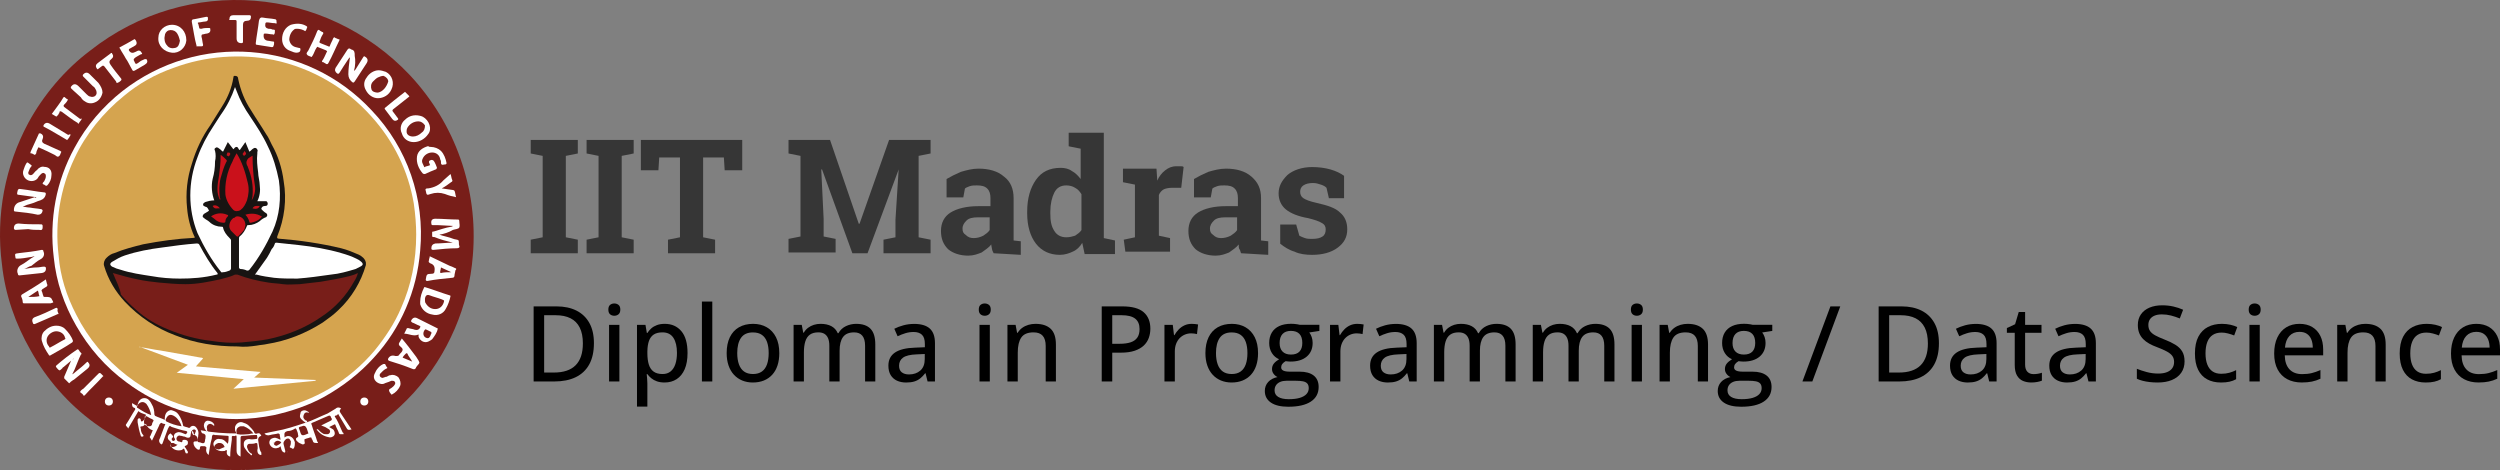 <?xml version="1.0" encoding="UTF-8"?>
<svg id="Logo" xmlns="http://www.w3.org/2000/svg" viewBox="0 0 313.213 58.904">
  <rect x="0" y="0" width="313.213" height="58.904" fill="#808080" stroke="none"/>
  <g>
    <g id="Group_507" data-name="Group 507">
      <path id="Path_340" data-name="Path 340" d="m29.642,58.904c-6.4,0-12.6-2.1-17.8-5.9-3.3-2.4-6-5.5-8-9.1-1.9-3.3-3.2-7-3.6-10.8-.8-6.1.4-12.3,3.3-17.7,1.9-3.5,4.6-6.7,7.8-9.1C23.442-3.196,40.742-1.796,51.342,9.404c5.7,6.1,8.6,14.3,7.9,22.6-.5,6.4-3.1,12.4-7.4,17.2-2.3,2.5-4.9,4.6-7.9,6.2-2.5,1.3-5.2,2.3-8.1,2.9-2.1.4-4.2.6-6.2.6Z" style="fill: #781e19; stroke-width: 0px;"/>
      <path id="Path_342" data-name="Path 342" d="m29.942,58.904h0c.2,0,.3-.1.5,0h-.5Z" style="fill: #a06c6a; stroke-width: 0px;"/>
      <path id="Path_343" data-name="Path 343" d="m29.142,58.904h-.4c.1-.1.3,0,.4,0Z" style="fill: #a77775; stroke-width: 0px;"/>
      <path id="Path_344" data-name="Path 344" d="m30.942,58.904h-.3c.1-.1.2,0,.3,0Z" style="fill: #d4bbb9; stroke-width: 0px;"/>
      <path id="Path_345" data-name="Path 345" d="m29.642,52.504c-5,0-9.8-1.6-13.8-4.6-2.6-1.9-4.7-4.3-6.3-7.1-1.5-2.6-2.5-5.5-2.8-8.5-.6-4.8.3-9.6,2.6-13.8,1.5-2.8,3.6-5.2,6-7.1,9.5-7.4,23-6.4,31.2,2.4,4.5,4.7,6.7,11.1,6.1,17.6-.4,5-2.4,9.7-5.8,13.4-1.8,2-3.9,3.6-6.2,4.9-2,1.1-4.1,1.8-6.3,2.3-1.5.3-3.1.5-4.7.5Z" style="fill: #fff; stroke-width: 0px;"/>
      <path id="Path_346" data-name="Path 346" d="m32.342,55.104q0-.4.4-.5c-.1-.2-.2-.4-.5-.3-.2.1-.4,0-.4-.2-.2-.3-.4-.5-.7-.8-.2-.2-.5-.3-.8-.4-.4-.1-.8.2-.9.6v.3c0,.2.1.3.2.5-1.5,0-3-.1-4.5-.4.1.2.1.4.3.4q.4.1.3.5v.1c-.1.2,0,.5-.2.6s-.4-.1-.6-.1-.2-.1-.2-.2c0-.2.1-.4.1-.7.1-.4-.1-.8-.3-1s-.5-.2-.7,0c0,.1-.1.1-.2.1-.2-.1-.4-.1-.6-.2-.1,0-.1-.1-.1-.1-.1-.5-.3-1-.6-1.4-.2-.3-.5-.4-.8-.5s-.7.2-.8.5c-.1.2-.1.5-.1.7-.4-.2-.8-.3-1.2-.5q-.1-.1-.1-.2c0-.4-.1-.9-.3-1.2-.1-.2-.2-.4-.4-.6-.3-.3-.8-.3-1.1,0-.1.1-.2.2-.2.3-.1.2-.1.3-.1.5l-.7-.4c0,.3,0,.5.3.6.1,0,.1.1.1.2-.4.6-.7,1.2-1.1,1.8-.1.1-.1.2,0,.3s.2.2.2.3l1.3-2.2c.2.2.5.3.8.4.1,0,.2.1.1.2,0,.2-.1.4-.3.6-.1.1-.3.2-.3-.1,0-.1-.1-.2-.2-.2s-.2.1-.2.2v.3c.1.6.2,1.1.4,1.7,0,.1.1.1.2.1s.2-.1.1-.2c-.2-.2-.3-.5-.3-.8-.1-.2-.1-.3.2-.3.1,0,.2-.1.3-.2s.1-.1.2,0c.1.3.4.6.8.7-.1.2-.2.5-.3.7-.1.1-.1.2,0,.3s.1.2.2.3l.9-1.9c0-.1.1-.2.2-.3.1-.1.2.1.4.1s.2.1.1.2c-.2.5-.4,1.1-.6,1.6-.2.3-.1.6.2.8,0,0,0-.1.1-.1.2-.6.5-1.3.7-1.9.1-.1.1-.3.2-.3.1-.1.2.1.3.1.6.2,1.2.4,1.8.5.2.1.1.2.1.2,0,0-.1.2-.2.2-.2-.1-.3-.1-.5-.2-.3-.1-.5-.1-.8.1-.2.2-.2.5,0,.7q0,.1-.1.2c-.1.1-.3,0-.3-.1-.1-.1,0-.2.1-.3q.1-.1,0-.2c-.1-.1-.1-.2-.2-.2,0-.1-.1-.1-.1-.1-.2.1-.4.4-.3.6v.1c.1.1.2.2.3.3q.1.1.1.2c-.1.1-.1.3,0,.4.2.4.7.6,1.2.5.2,0,.3-.2.4-.2.1.1.1.3.2.5,0,.1.1.1.2.1s.1-.1.1-.2c-.1-.2-.2-.3-.3-.5-.1-.1-.2-.2.1-.3.2-.1.2-.2.2-.4s-.2-.3-.4-.3-.3,0-.3.2c0,.1-.1.1-.1.1-.1,0-.2-.1-.4-.1-.2-.1-.3-.3-.2-.5s.3-.3.5-.2h0c.2,0,.3.1.5.1.2.1.4.2.6.1s.1-.4.2-.6c0-.1,0-.2.1-.2s.2.1.2.2c0,.2.2.3.3.4.2.1.2.3.2.5s-.1.2-.2.2c-.2,0-.3,0-.3.2,0,.3.2.6.5.8.2.1.3,0,.3-.1,0-.4.2-.3.4-.3h.2q.3.1.2.3-.1.5.3.8c.1-.7.2-1.4.4-2.1,0-.1,0-.3.1-.4s.2,0,.3,0h.1l1.5.1q.1,0,.1.1c0,.3,0,.6-.1.9-.1-.1-.2-.2-.3-.3-.2-.2-.4-.3-.7-.3-.4-.1-.7.2-.8.5v.2c.1.6.7.9,1.3.8h.1c.1-.1.2-.1.3-.1-.1.4,0,.7.4.8,0-.7.1-1.4.2-2.1v-.4c.1-.2.3,0,.4-.1.2-.1.2,0,.2.2v1.7q0,.5.5.7v-2.3c0-.2,0-.3.3-.3.5,0,.9-.1,1.4-.1s.3-.1.4.3c0,.1,0,.2-.2.2s-.5.1-.8,0c-.4,0-.7.2-.7.6,0,.2,0,.3.1.5.2.3.4.6.7.8.1.1.1.2.2.1s0-.2-.1-.2c-.3-.2-.4-.5-.5-.8,0-.2.1-.4.3-.4h.1c.2,0,.5,0,.7-.1.1,0,.2,0,.2.1,0,.2.1.5,0,.8,0,.4.2.6.5.6v-.3c-.3-.4-.3-1-.4-1.6Zm-15.1-4c-.1,0-.1-.1-.1-.2h0c.2-.4.7-.8,1.2-.3.3.4.5.9.6,1.4-.6-.2-1.1-.5-1.7-.9h0Zm2,1.6c-.1.2-.2.3-.2.5-.1.2-.2.2-.4.2-.3,0-.6-.2-.6-.5v-.2c.1-.2.1-.3.1-.5q0-.1.1-.1c.3.1.5.3.8.4q.2.1.2.2Zm1.6.1q-.1-.1-.1-.2c.2-.5.5-.9,1.2-.4.4.3.7.8.8,1.2-.7-.1-1.3-.3-1.9-.6h0Zm.9,2.7c.2.1.3.2.5.2-.2.2-.4.3-.6.3-.1,0-.3,0-.3-.2,0-.1,0-.2.1-.3,0,0,.2,0,.3,0h0Zm2.6-1c-.1.1-.3-.2-.3-.4s.1-.3.3-.3c.1,0,.2.1.2.2-.1.2-.1.4-.2.5h0Zm3.8,1.5c-.2.1-.5.2-.7.3-.3,0-.5-.1-.6-.3,0-.2.2-.4.5-.5h.2c.3,0,.5.2.6.5.1,0,0,0,0,0h0Zm2.9-1.6c-.4,0-.8.1-1.2,0-.1,0-.2,0-.2-.2-.1-.4.1-.7.5-.8h.4c.5.2.9.5,1.2.9-.3,0-.5.1-.7.1h0Z" style="fill: #fff; stroke-width: 0px;"/>
      <path id="Path_347" data-name="Path 347" d="m42.642,51.704q-.2-.3.1-.5h0c-.2-.2-.5-.2-.7,0-.3.2-.7.4-1,.6-1,.4-1.9.9-2.9,1.2-1.2.4-2.4.8-3.6,1-.5.1-1,.2-1.4.3.1.2.4.3.7.2.3-.1.7-.1,1-.2q.1,0,.2.1c0,.2.1.5.1.7-.6-.3-.7-.3-1-.2-.3.1-.4.3-.4.6.1.5.6.8,1.1.6.1,0,.2-.1.3-.2h0c.1.3.1.7.5.8.1,0,.1-.1.1-.2-.1-.3-.1-.5-.2-.8s.1-.5.3-.7c.2-.1.4-.1.5.1,0,.1.1.1.1.2,0,.2,0,.4-.1.6-.1.1,0,.2.1.2s.1.1.2.1c.1.1.1,0,.2-.1.1-.2.1-.5.1-.7-.2-.7-.8-1-1.3-.6v-.2q-.1-.5.4-.6c.3,0,.6-.1.9-.3.1-.1.1,0,.2.1.1.2.2.5.2.7q.1.2-.1.3c-.2.1-.2.2-.1.4.2.2.3.3.6.4.1.1.3.1.4,0s0-.2,0-.4,0-.2.1-.2c.2-.1.4-.1.6-.2.1,0,.2,0,.2.1s0,.1.1.2c.1.4.2.4.7.4,0-.1-.1-.2-.1-.2-.2-.7-.5-1.4-.7-2.1,0,0-.1-.1,0-.2.7-.3,1.4-.6,2.1-.9q.2-.1.3.1,0,.1.1.2.1.2-.1.3c-.4.2-.8.4-1.2.6.2.1.3.1.5.2s.3.2.5.3c.1.1.2.3,0,.5-.1.1-.2.1-.3.1-.2,0-.4,0-.5-.1-.2-.1-.4-.3-.6-.5,0,0-.1-.1-.1,0-.1,0-.1.1,0,.1.4.5.9.8,1.6.9.3,0,.6-.2.6-.5,0-.2-.1-.4-.2-.5-.2-.1-.3-.2-.5-.3.2-.1.4-.2.6-.3.1-.1.2,0,.2.1.1.3.3.6.4.9,0,.1.1.2.2.2h.4c0-.1,0-.2-.1-.2-.3-.6-.5-1.2-.8-1.7-.1-.1-.1-.2-.2-.3,0-.2.2-.1.3-.2.1-.2.2-.1.2,0,.3.5.6,1,.9,1.5.2.4.3.4.7.3l-1.4-2.1Zm-7.4,3.7c-.1.2-.3.3-.5.4-.1.1-.3,0-.4-.1h0v-.2c.2-.3.5-.4.9-.1h0q0-.1,0,0Zm3.4-1.1q0,.1,0,0c-.3.1-.6.3-.8.2s-.2-.4-.3-.6c-.2-.4-.1-.4.3-.5q.4-.2.6.3l.2.6q.1,0,0,0h0Z" style="fill: #fff; stroke-width: 0px;"/>
      <path id="Path_348" data-name="Path 348" d="m55.042,29.404c.6.2,1.2.3,1.7.5.2.1.6.1.7.2.1.2,0,.5.1.7s-.1.3-.3.3c-1,0-1.9.1-2.9.2-.2,0-.3,0-.3-.2q0-.5.5-.6c.7,0,1.4-.1,2.2-.1-.8-.2-1.6-.4-2.3-.7-.1,0-.3,0-.3-.1v-.5c0-.1.1-.1.2-.1.7-.2,1.5-.5,2.2-.6q.1,0,.2-.1l-1.9-.1h-.6c-.1,0-.2,0-.2-.2q-.1-.6.5-.6c.9,0,1.9.1,2.8.1.1,0,.2,0,.2.2,0,.3.1.6,0,.8s-.5.2-.8.3c-.5.3-1.1.5-1.7.6Z" style="fill: #fff; stroke-width: 0px;"/>
      <path id="Path_349" data-name="Path 349" d="m9.242,44.904l-1.3,1.1s-.1,0-.1.1c-.1.1-.3.3-.4.3-.2-.1-.3-.3-.4-.4s0-.1,0-.2c.8-.7,1.7-1.4,2.6-2,.1-.1.1,0,.2,0,.1.2.2.3.3.4s.1.2,0,.2c-.3.6-.5,1.2-.8,1.9l-.3.6c.2-.1.3-.2.4-.3.5-.4,1-.8,1.4-1.2.1-.1.2-.1.2,0q.4.4-.1.8c-.5.4-1.1.9-1.6,1.3-.1.1-.2.1-.3.2-.2.1-.4.4-.4.3-.2-.2-.4-.4-.6-.6v-.2c.3-.7.6-1.4.9-2.1q.3-.1.3-.2Z" style="fill: #fff; stroke-width: 0px;"/>
      <path id="Path_350" data-name="Path 350" d="m4.542,24.704c-.7-.1-1.4-.2-2.2-.3-.1,0-.2,0-.2-.2.1-.5.1-.6.6-.5.9.1,1.8.3,2.8.4q.2,0,.2.2-.1.6-.7.8c-.4.1-.7.3-1.1.4s-.7.2-1.1.4c.3,0,.6.1.9.1.5.1.9.1,1.4.2.1,0,.2.1.2.2q-.1.5-.6.5c-.9-.2-1.8-.3-2.8-.4-.2,0-.2-.1-.2-.2,0-.5.3-.9.8-1,.6-.2,1.2-.4,1.8-.6.1.1.2.1.2,0Z" style="fill: #fff; stroke-width: 0px;"/>
      <path id="Path_351" data-name="Path 351" d="m3.042,33.704c.5-.1,1.1-.2,1.6-.2.3,0,.6-.1.9-.1q.1,0,.2.1.1.6-.5.7c-.9.1-1.8.2-2.8.3q-.2,0-.2-.2c-.2-.4,0-.9.4-1.1.6-.3,1.1-.8,1.7-1.1-.2,0-.3.1-.5.1-.6.1-1.1.2-1.7.2-.1,0-.2,0-.2-.1h0c-.1-.6-.1-.5.5-.6.9-.1,1.8-.2,2.8-.4q.2,0,.2.2c.2.4,0,.8-.4,1s-.7.5-1.1.8c-.4.1-.6.3-.9.4Z" style="fill: #fff; stroke-width: 0px;"/>
      <path id="Path_352" data-name="Path 352" d="m44.342,8.904c.1-.1.2-.2.2-.2.3-.5.7-1.1,1-1.6q.1-.1.2,0,.5.3.2.8c-.5.8-1,1.5-1.5,2.3-.1.1-.1.2-.3.1q-.5-.4-.5-1c0-.6.1-1.4.2-2.1-.1,0-.1.1-.2.2-.4.6-.8,1.2-1.1,1.7-.1.1-.1.2-.3.1q-.4-.3-.2-.7c.5-.8,1-1.5,1.5-2.3.1-.1.2-.2.3-.1.1,0,.1.1.2.1.4.1.4.4.4.8.1.5.1,1.2-.1,1.9Z" style="fill: #fff; stroke-width: 0px;"/>
      <path id="Path_353" data-name="Path 353" d="m56.342,37.004c-1-.3-2-.7-3-1-.1,0-.1-.1-.2,0-.3.6-.5,1.2-.5,1.8v.3c.2.7.8,1.2,1.5,1.3.7.2,1.4-.1,1.7-.7.3-.5.5-1.1.6-1.6q0-.1-.1-.1Zm-.7.7c-.1.5-.4.9-.9,1-.6.1-1.1-.2-1.4-.7-.1-.1-.1-.3-.1-.4v-.2q.1-.6.6-.4c.5.2,1,.3,1.5.5q.3.1.3.2h0Z" style="fill: #fff; stroke-width: 0px;"/>
      <path id="Path_354" data-name="Path 354" d="m9.142,42.704c-.2-.6-.6-1.1-1-1.5-.3-.3-.7-.4-1.1-.4-.6,0-1.1.3-1.5.7-.3.3-.4.8-.3,1.2.2.7.5,1.2.9,1.8q.1.1.2,0c.9-.5,1.8-1,2.7-1.6q.1-.1.1-.2Zm-1-.2c-.6.3-1.2.7-1.8,1-.1.1-.2,0-.2-.1-.3-.3-.4-.8-.2-1.2.2-.4.7-.7,1.1-.7.5,0,1,.3,1.1.8q.1.1,0,.2Z" style="fill: #fff; stroke-width: 0px;"/>
      <path id="Path_355" data-name="Path 355" d="m52.942,14.604c-.8-.3-1.6-.2-2.2.4-.5.4-.7,1.1-.4,1.7.2.7.8,1.1,1.5,1.1s1.4-.4,1.8-1c.5-.6.2-1.7-.7-2.2.1.1,0,.1,0,0Zm-.1,2c-.3.3-.7.5-1.1.5s-.8-.2-.8-.6c0-.2,0-.3.1-.5.3-.5.8-.8,1.4-.8.3,0,.6.2.8.5,0,.4-.1.7-.4.9h0Z" style="fill: #fff; stroke-width: 0px;"/>
      <path id="Path_356" data-name="Path 356" d="m47.442,8.804c-.6,0-1.2.4-1.5.9-.4.5-.4,1.1-.1,1.6.3.6.9,1,1.5,1,.7,0,1.4-.4,1.7-1.1.4-.8.1-1.8-.7-2.2-.3-.1-.6-.2-.9-.2Zm-.1,2.8c-.3,0-.7-.1-.8-.4-.1-.3-.1-.7.2-1,.2-.2.4-.4.6-.5s.5-.2.7-.2c.3.1.6.4.6.7-.2.7-.7,1.3-1.3,1.4h0Z" style="fill: #fff; stroke-width: 0px;"/>
      <path id="Path_357" data-name="Path 357" d="m21.542,3.104c-.9,0-1.7.7-1.7,1.6h0c-.1,1,.7,1.8,1.7,1.9.9.1,1.7-.6,1.8-1.5v-.1c0-1-.7-1.9-1.8-1.9.1,0,0,0,0,0Zm.4,2.9c-.4.1-.8,0-1-.3-.3-.3-.4-.8-.3-1.2,0-.3.2-.6.5-.7s.7,0,.9.2c.3.3.4.7.5,1.1-.1.5-.2.8-.6.9h0Z" style="fill: #fff; stroke-width: 0px;"/>
      <path id="Path_358" data-name="Path 358" d="m42.542,5.004s0,.1,0,0c-.5,1-.9,2-1.4,2.9q-.1.2-.3.1c-.1-.1-.2-.1-.3-.2-.3,0-.2-.2-.1-.3.2-.3.3-.6.5-1,.1-.1,0-.1-.1-.2-.3-.1-.7-.3-1-.4-.1-.1-.1,0-.2.1-.2.3-.3.7-.5,1-.1.1-.1.2-.2.1-.2-.1-.4-.1-.5-.3s.1-.3.2-.5c.4-.8.8-1.6,1.1-2.4.1-.2.2-.2.3-.1.1.1.2.1.3.2.2,0,.2.2.1.3-.2.3-.3.6-.4.9-.1.1,0,.1.1.2.3.1.7.3,1,.4.1.1.2,0,.2-.1.1-.3.3-.6.4-.9.1-.1.1-.2.2-.1s.3.1.4.2c.1,0,.2,0,.2.1Z" style="fill: #fff; stroke-width: 0px;"/>
      <path id="Path_359" data-name="Path 359" d="m53.942,18.404c.5,0,1,.2,1.3.5.4.4.6,1,.7,1.5,0,.1,0,.2-.2.2s-.3.1-.4,0c-.1,0-.1-.2-.1-.4,0-.1-.1-.2-.1-.3-.1-.5-.5-.8-1-.8s-1,.3-1.2.8c-.2.4.1.7.2,1,0,0,.1.1.1,0h0c.2-.1.4-.1.6-.2.1,0,0-.1,0-.1,0-.1-.1-.2-.1-.3s0-.1.1-.2q.4-.2.6.2c.1.2.2.4.3.7q0,.1-.1.2c-.5.2-1,.4-1.4.6-.1,0-.2,0-.3-.1-.5-.6-.8-1.3-.7-2.1.1-.7.7-1.1,1.4-1.3.1.1.2.1.3.1Z" style="fill: #fff; stroke-width: 0px;"/>
      <path id="Path_360" data-name="Path 360" d="m54.742,41.104c-.8-.4-1.6-.8-2.4-1.2q-.5-.3-.8.2c-.1.2,0,.2.1.3.3.1.6.3.9.4.1.1.2.1.1.2-.1.3-.4.4-.7.3h0c-.2-.1-.5-.1-.8-.2-.1,0-.2,0-.2.1-.1.2-.2.4-.3.6.6,0,1.2.4,1.8.1v.3c.2.5.7.8,1.2.6.2-.1.4-.2.5-.3.3-.4.6-.8.7-1.3q.1,0-.1-.1Zm-.7.7c-.1.1-.1.3-.2.4-.1.2-.3.2-.5.1s-.3-.3-.3-.5.1-.4.2-.5.1,0,.2,0c.2.1.4.2.6.3t0,.2h0Z" style="fill: #fff; stroke-width: 0px;"/>
      <path id="Path_361" data-name="Path 361" d="m12.842,11.604c-.1.5-.4,1-.9,1.2-.4.2-.9.2-1.3-.1-.2-.1-.4-.3-.5-.5-.4-.4-.8-.7-1.2-1.1-.1-.1-.1-.2,0-.3q.4-.5.9,0l1,1c.1.1.3.3.5.3.2.1.5,0,.6-.1.2-.2.2-.4.1-.7-.1-.2-.2-.4-.4-.5l-1.2-1.2c-.1-.1-.1-.2,0-.3q.4-.4.8,0c.4.4.7.7,1.1,1.1.3.4.5.8.5,1.2Z" style="fill: #fff; stroke-width: 0px;"/>
      <path id="Path_362" data-name="Path 362" d="m6.642,37.804q0-.1-.1-.2-.1-.4-.6-.4h-.3c-.1,0-.2,0-.2-.1h0c-.1-.2-.1-.4-.2-.6-.1-.1,0-.2.1-.3.2-.1.3-.2.5-.3q.1-.1.1-.2c-.1-.2-.1-.4-.2-.7-1,.7-2,1.3-3,1.9q-.1.1-.1.2c.1.2.2.5.2.7s.1.2.2.2h3.3c.3-.1.4-.1.3-.2Zm-3.1-.6l1.2-.8c.1.2.1.5.2.7-.4.1-.9.1-1.4.1h0Z" style="fill: #fff; stroke-width: 0px;"/>
      <path id="Path_363" data-name="Path 363" d="m52.142,44.704c-.6-.8-1.2-1.6-1.8-2.3-.1.2-.2.3-.3.5s-.1.2,0,.4c.2.2.4.3.4.5s-.2.4-.4.6c-.1.2-.2.2-.5.2q-.6-.2-.9.3-.1.2.1.3c1,.3,1.9.6,2.9,1,.2.1.4.1.5-.2.1-.2.4-.4.4-.6-.1-.3-.3-.5-.4-.7Zm-.5.6l-1.2-.5c.1-.2.2-.3.4-.5q.1-.1.2,0c.1.3.4.6.6,1h0Z" style="fill: #fff; stroke-width: 0px;"/>
      <path id="Path_364" data-name="Path 364" d="m57.042,33.604c-.2-.1-.4-.2-.7-.3l-2.5-1.2c0,.2-.1.3-.1.5-.1.2,0,.3.2.4q.6.2.5.9c0,.3-.1.4-.4.4-.6,0-.6.1-.7.7,0,.1,0,.2.2.2,1-.2,2.1-.3,3.1-.4.2,0,.3-.1.3-.3s.1-.4.1-.6c.2-.2.1-.3,0-.3q.1,0,0,0Zm-1.8.6q-.1,0-.1-.1c0-.2.1-.4.1-.6l1.3.6c-.5,0-.9,0-1.3.1h0Z" style="fill: #fff; stroke-width: 0px;"/>
      <path id="Path_365" data-name="Path 365" d="m34.442,2.904c-.4,0-.7-.1-1-.1q-.2,0-.2.2-.1.5.4.6c.2,0,.3,0,.5.1.1,0,.3,0,.3.1,0,.2,0,.4-.1.5,0,.1-.1,0-.2,0-.3,0-.6-.1-.9-.1-.1,0-.2,0-.2.1q-.1.7.5.8c.2,0,.5.1.7.1q.1,0,.1.1c0,.2,0,.3-.1.5,0,.1-.1.1-.2.1-.6-.1-1.3-.2-1.9-.3-.1,0-.1-.1-.1-.2.1-.9.3-1.9.4-2.8q.1-.5.5-.4c.5.1,1,.1,1.5.2.1,0,.2.1.2.2v.2c.1.1,0,.2-.2.1Z" style="fill: #fff; stroke-width: 0px;"/>
      <path id="Path_366" data-name="Path 366" d="m16.842,4.904c.1,0,.1.1.2.2q.2.4-.1.6c-.2.1-.5.3-.7.4-.1,0-.1.1-.1.2q.3.5.8.2c.1,0,.2-.1.2-.1q.4-.2.6.2c.1.1.1.2-.1.2-.3.2-.6.3-.8.5q-.1.1-.1.2c.1.2.2.5.3.5s.4-.2.5-.3.4-.2.6-.3h.2q.3.4-.2.7l-1.2.7q-.3.2-.4-.1c-.3-.5-.5-1-.8-1.4-.2-.4-.5-.8-.7-1.2-.1-.1-.1-.2,0-.2.6-.3,1.1-.6,1.8-1h0Z" style="fill: #fff; stroke-width: 0px;"/>
      <path id="Path_367" data-name="Path 367" d="m6.442,22.004c0,.4-.2.9-.5,1.2-.1.1-.2.1-.3,0-.1-.1-.3-.1-.3-.2s.1-.2.2-.3c.1-.2.2-.4.2-.6s0-.3-.2-.4c-.1-.1-.3,0-.4.1-.2.2-.3.3-.4.5-.2.3-.7.5-1.2.3s-.8-.8-.6-1.3c.1-.3.2-.6.4-.9q.1-.1.2,0c.1.1.3.2.4.3s-.1.2-.2.4-.1.3-.2.5c0,.1,0,.3.2.3.1.1.3,0,.4-.1.2-.2.3-.4.5-.5.2-.3.6-.5.9-.4.6,0,1,.4.9,1.1Z" style="fill: #fff; stroke-width: 0px;"/>
      <path id="Path_368" data-name="Path 368" d="m48.542,46.104c-.2.1-.4.2-.6.4l-.3.3c-.1.1-.1.3,0,.4s.3.2.4.1c.1,0,.2-.1.4-.1.2-.1.3-.2.5-.2.3-.1.7,0,1,.3.2.3.3.7.2,1-.2.5-.6.9-1,1.1-.1.1-.1,0-.2-.1s-.2-.3-.2-.4c0-.2.2-.2.3-.3.1-.1.3-.2.4-.4.1-.1.1-.3,0-.4s-.2-.1-.4-.1c-.2.1-.5.2-.8.3-.3.2-.7.1-1-.1-.4-.3-.5-.7-.3-1.1.2-.5.6-1,1.1-1.2h.2c.1.2.2.4.3.5Z" style="fill: #fff; stroke-width: 0px;"/>
      <path id="Path_369" data-name="Path 369" d="m38.242,3.904c-.3-.2-.7-.3-1-.3-.2,0-.3,0-.4.1-.4.3-.6.8-.6,1.3.1.5.4.8.8.9.1,0,.3.1.4.1.2,0,.2.1.2.2q0,.4-.5.4c-.2,0-.5-.1-.7-.2-.7-.2-1.1-.8-1.1-1.5,0-.8.4-1.5,1.1-1.8.7-.2,1.4-.2,2,.2q.1.1,0,.2c0,.1-.1.3-.2.4Z" style="fill: #fff; stroke-width: 0px;"/>
      <path id="Path_370" data-name="Path 370" d="m24.642,5.804c-.1,0-.1-.1,0,0-.3-1.1-.4-2-.6-3q-.1-.4.3-.4c.5-.1,1-.2,1.5-.3.1,0,.2,0,.2.1q.1.5-.4.5c-.2,0-.5.1-.7.1s-.2.1-.1.2c0,.1.1.3.1.4,0,.2.1.2.3.2.3-.1.6-.1.9-.1.1,0,.2,0,.2.1q.1.5-.4.6c-.2,0-.4.1-.5.1-.2,0-.2.1-.2.3.1.3.1.6.2,1,0,.1,0,.2-.2.2-.3,0-.4,0-.6,0Z" style="fill: #fff; stroke-width: 0px;"/>
      <path id="Path_371" data-name="Path 371" d="m55.342,23.604l1.4.2q.1,0,.2.1c.1.2.1.5.2.8-.5-.1-.9-.2-1.4-.4-.6-.2-1.2-.2-1.8,0-.5.2-.5.1-.6-.4-.1-.2,0-.3.2-.3h.1c.7-.1,1.4-.4,1.9-1,.3-.3.6-.5.9-.8.1.2.1.5.2.7.1.1,0,.3-.1.3-.4.3-.8.6-1.2.8Z" style="fill: #fff; stroke-width: 0px;"/>
      <path id="Path_372" data-name="Path 372" d="m10.242,14.904c-.1.2-.3.4-.4.6,0,0-.1,0-.1-.1-.7-.4-1.3-.9-2-1.4-.2-.1-.3-.1-.3.1,0,.1-.1.1-.1.2-.1.1-.2.3-.3.3-.2-.1-.3-.2-.5-.3-.1,0,0-.1,0-.1.5-.7,1-1.3,1.4-2q.1-.1.2,0c.1.1.2.2.3.2q.1.1,0,.2c-.1.2-.2.3-.4.5-.1.1-.1.2,0,.3.7.5,1.3,1,2,1.5q.2-.1.2,0Z" style="fill: #fff; stroke-width: 0px;"/>
      <path id="Path_373" data-name="Path 373" d="m29.642,3.904v-1.2c0-.1,0-.2-.2-.2h-.6c-.1,0-.2,0-.1-.1h0q0-.5.5-.5h2q.2,0,.2.2,0,.5-.5.5t-.5.5v2.1c0,.1,0,.2-.2.2q-.6,0-.6-.6c0-.3,0-.6,0-.9h0Z" style="fill: #fff; stroke-width: 0px;"/>
      <path id="Path_374" data-name="Path 374" d="m4.342,19.404c-.2-.1-.3-.2-.5-.2-.1,0,0-.1,0-.2.3-.7.7-1.5,1-2.2,0-.1.1-.1.2-.1q.5.2.3.7-.2.4.2.6c.7.3,1.3.6,2,.9.1.1.2.1.1.2-.1.2-.1.4-.3.5s-.3-.1-.5-.2c-.6-.3-1.2-.6-1.9-.9-.1-.1-.2,0-.2.1-.1.2-.2.4-.2.6-.1.1-.1.2-.2.2Z" style="fill: #fff; stroke-width: 0px;"/>
      <path id="Path_375" data-name="Path 375" d="m14.642,10.404s-.1-.1-.1-.2l-1.4-1.8q-.2-.3-.4-.1c-.1.1-.3.2-.4.3s-.1.1-.2,0q-.3-.4.1-.7c.5-.4,1.1-.8,1.6-1.2.1-.1.2-.1.2,0q.3.4-.1.7t-.1.7c.4.6.9,1.2,1.3,1.7.1.1.1.2,0,.3s-.2.2-.5.3q.1,0,0,0Z" style="fill: #fff; stroke-width: 0px;"/>
      <path id="Path_376" data-name="Path 376" d="m50.742,11.504s.1,0,0,0c.2.2.4.4.5.5s0,.1-.1.2c-.6.5-1.3,1-1.9,1.5-.1.1-.1.2,0,.3.2.3.4.5.6.8q.1.1,0,.2-.4.3-.7-.1c-.3-.4-.6-.8-.9-1.2q-.1-.1,0-.2c.7-.6,1.6-1.3,2.5-2-.1,0,0,0,0,0Z" style="fill: #fff; stroke-width: 0px;"/>
      <path id="Path_377" data-name="Path 377" d="m1.942,28.804c-.1,0-.2-.1-.2-.2q0-.6.6-.6c.9.1,1.8.1,2.8.1q.2,0,.2.2v.2q0,.4-.4.3c-.5,0-.9,0-1.4-.1l-1.6.1Z" style="fill: #fff; stroke-width: 0px;"/>
      <path id="Path_378" data-name="Path 378" d="m8.842,16.904c-.1.2-.2.4-.4.6,0,.1-.1,0-.1,0-.9-.5-1.8-1.1-2.8-1.6-.1,0-.1-.1-.1-.2h0q.3-.5.8-.2c.8.5,1.5.9,2.3,1.4.2-.1.3-.1.3,0Z" style="fill: #fff; stroke-width: 0px;"/>
      <path id="Path_379" data-name="Path 379" d="m7.342,39.304c0,.1-.1.1,0,0-1.1.5-2.1.9-3,1.3-.1,0-.2,0-.2-.1q-.3-.6.3-.8c.8-.3,1.7-.7,2.5-1.1.2-.1.2,0,.3.1-.1.2,0,.4.1.6Z" style="fill: #fff; stroke-width: 0px;"/>
      <path id="Path_380" data-name="Path 380" d="m12.942,47.104c0,.1-.1.1,0,0-.8.9-1.6,1.6-2.3,2.4-.1.1-.2.1-.2,0-.1-.2-.4-.3-.4-.4s.2-.3.4-.4c.6-.6,1.3-1.3,1.9-1.9.1-.1.2-.1.3,0,.1.1.2.2.3.3q-.1-.1,0,0Z" style="fill: #fff; stroke-width: 0px;"/>
      <path id="Path_381" data-name="Path 381" d="m13.642,50.804c-.3,0-.5-.2-.5-.5h0c0-.3.2-.5.5-.5h0c.3,0,.5.2.5.5s-.2.5-.5.5Z" style="fill: #fff; stroke-width: 0px;"/>
      <path id="Path_382" data-name="Path 382" d="m45.642,50.804c-.3,0-.5-.2-.5-.5h0c0-.3.2-.5.5-.5s.5.2.5.5-.2.5-.5.5h0Z" style="fill: #fff; stroke-width: 0px;"/>
      <path id="Path_383" data-name="Path 383" d="m38.142,51.404c.2,0,.3.1.5.2l.1.1h-.1c-.3-.1-.5,0-.6.3s0,.5.3.7c.1,0,.2,0,.1.2s-.2,0-.2,0c-.2-.1-.3-.2-.5-.4-.2-.2-.2-.4-.1-.7-0-.3.3-.4.5-.4Z" style="fill: #fafafc; stroke-width: 0px;"/>
      <path id="Path_384" data-name="Path 384" d="m25.542,53.304c0-.3.2-.6.5-.6h0c.3,0,.7.2.8.5v.1c0,.1-.1,0-.1,0-.1-.1-.3-.2-.4-.2-.3,0-.5.3-.4.6v.2c0,.1.1.1.1.2v.1s-.1,0-.1-.1c-.3-.3-.4-.6-.4-.8Z" style="fill: #fafafc; stroke-width: 0px;"/>
      <path id="Path_385" data-name="Path 385" d="m35.942,56.704c.1,0,0-.1.1-.2,0,0,0,.1-.1.2h0Z" style="fill: #c09b99; stroke-width: 0px;"/>
      <path id="Path_386" data-name="Path 386" d="m52.142,29.404c0,3.2-.6,6.3-1.9,9.2-.8,1.9-2,3.7-3.3,5.3-3.2,3.8-7.6,6.4-12.5,7.4-6.5,1.4-13.2-.1-18.5-4.2-2.7-2.1-4.9-4.7-6.4-7.7-1.2-2.3-2-4.8-2.2-7.4-.5-4.2.2-8.4,2-12.2,1.4-3,3.6-5.7,6.2-7.8,1.8-1.5,3.9-2.7,6.2-3.5,4-1.5,8.4-1.8,12.5-1,4.8,1,9.1,3.5,12.3,7.1,2.8,3.1,4.6,6.8,5.3,10.9.2,1.4.3,2.7.3,3.9Z" style="fill: #d5a44f; stroke-width: 0px;"/>
      <path id="Path_387" data-name="Path 387" d="m34.342,55.404v.2c-.1,0-.1-.1,0-.2Z" style="fill: #641514; stroke-width: 0px;"/>
      <path id="Path_388" data-name="Path 388" d="m34.342,55.404v.2c-.2,0-.2-.1,0-.2Z" style="fill: #fff; stroke-width: 0px;"/>
      <path id="Path_389" data-name="Path 389" d="m29.742,43.404c-2.7,0-5.3-.4-7.8-1.4-2.4-.9-4.5-2.3-6.3-4.2-1.2-1.3-2.1-2.8-2.6-4.5-.1-.3,0-.7.3-1s.6-.5,1-.6c1.2-.5,2.4-.8,3.6-1.1,2.1-.4,4.2-.7,6.3-.8.2,0,.2-.1.1-.2-.5-1.1-.8-2.3-.9-3.5-.2-1.9,0-3.8.6-5.6.5-1.7,1.3-3.4,2.3-4.8.5-.8,1-1.6,1.5-2.4.7-1.1,1.2-2.3,1.4-3.6,0-.2.1-.2.2-.2q.4,0,.4.4c.3,1.4.8,2.7,1.6,3.9.6,1,1.3,2,1.9,3,.3.4.5.9.7,1.3.8,1.4,1.3,3,1.5,4.6.4,2.3.1,4.7-.8,6.9q-.1.3.2.3c2.6.2,5.3.6,7.8,1.2.8.2,1.5.5,2.2.8.4.2.8.5.9,1v.3c-.6,2.1-1.8,4.1-3.4,5.6-.6.6-1.3,1.1-2,1.6-2.2,1.4-4.5,2.3-7,2.7-.4.1-.8.1-1.3.2-.7.1-1.5.2-2.4.1Z" style="fill: #181412; stroke-width: 0px;"/>
      <path id="Path_390" data-name="Path 390" d="m17.642,43.504c.8.1,1.6.3,2.4.4,1.7.3,3.4.6,5.1.9.1,0,.2,0,.3.1l-.9,1,8.1.7-.8.7,7.7.3v.1l-10.3,1,1.3-1.2-8.4-.8,1.4-1-5.9-2.2h0Z" style="fill: #fff; stroke-width: 0px;"/>
      <path id="Path_391" data-name="Path 391" d="m17.642,43.504h-.2c0-.1.1-.1.2,0Z" style="fill: #f0dfc3; stroke-width: 0px;"/>
      <path id="Path_392" data-name="Path 392" d="m14.142,34.204c1,.3,2.1.6,3.1.8.9.2,1.8.3,2.7.4,1.1.1,2.2.2,3.3.2,1.5,0,2.9-.3,4.3-.6.7-.2,1.3-.3,1.9-.6h.3c1.3.5,2.6.8,3.9,1,.6.1,1.2.1,1.8.2.7.1,1.4,0,2.1,0,.9-.1,1.8-.2,2.6-.3,1.2-.2,2.4-.4,3.6-.7.4-.1.7-.2,1.1-.4-.1.4-.3.8-.5,1.1-1,1.8-2.4,3.3-4.1,4.4-2,1.4-4.3,2.3-6.7,2.8-1.1.2-2.2.3-3.3.4-1.3.1-2.5,0-3.8-.2-1.8-.2-3.6-.7-5.3-1.4-1.5-.6-2.9-1.4-4.1-2.5-.7-.6-1.3-1.2-1.9-1.9-.1-.8-.6-1.7-1-2.7,0,.1,0,0,0,0Z" style="fill: #781e19; stroke-width: 0px;"/>
      <path id="Path_393" data-name="Path 393" d="m32.242,25.204c.3-.6.4-1.3.3-2,0-.5-.2-1.1-.2-1.6-.1-.8-.2-1.6-.1-2.4v-.2c.1-.1,0-.3-.1-.4-.1-.1-.3-.1-.4,0-.2.1-.3.3-.5.4l-.5-1.2-.7,1c-.2-.1-.2-.4-.4-.4s-.3.2-.4.3l-.7-.9c-.2.4-.4.8-.6,1.2-.2-.1-.3-.3-.5-.4-.1-.1-.3-.2-.4-.1-.2.1-.2.2-.1.4.1.4.1.9,0,1.3,0,.8-.1,1.5-.3,2.2-.2.9-.1,1.9.2,2.7-.4,0-.8.1-1.1.2-.2.1-.3.2-.3.3,0,.2.1.2.3.3.2,0,.3.2.4.4.1.1,0,.1-.1.2-.2.1-.3.2-.5.3-.2.2-.2.4,0,.5.2.2.5.3.7.5.4.4,1,.6,1.5.6.1,0,.2,0,.2.1.1.5.4.9.8,1.3.1.1.2.2.2.3v3.5q0,.2-.2.3c-.3.1-.5.2-.8.2-.1,0-.2.1-.3-.1-1.2-1.5-2.1-3.1-2.9-4.8-1.2-3-1.2-6.4,0-9.5.5-1.4,1.2-2.7,2-3.9.3-.5.6-.9.9-1.4.8-1.1,1.4-2.3,1.8-3.5.1.2.1.3.2.5.4,1.1,1,2.2,1.7,3.2.8,1.2,1.6,2.4,2.2,3.7.7,1.4,1.1,2.8,1.4,4.3.3,2.2.1,4.4-.8,6.4-.8,1.7-1.7,3.3-2.9,4.8-.1.1-.2.1-.3.1-.2-.1-.5-.2-.8-.2-.1,0-.2-.1-.2-.2v-3.6c0-.1,0-.2.1-.3.4-.3.7-.8.9-1.3,0-.1.1-.1.2-.1.5,0,1-.2,1.4-.5.2-.2.5-.4.8-.5.1-.1.2-.2.1-.4l-.1-.1c-.2-.1-.4-.3-.5-.4s-.1-.1-.1-.2c.1-.2.2-.3.5-.3.2,0,.3-.1.3-.3,0-.1-.1-.3-.2-.3-.3,0-.7,0-1.1,0Z" style="fill: #fff; stroke-width: 0px;"/>
      <path id="Path_394" data-name="Path 394" d="m31.942,34.404c.5-.7,1-1.4,1.5-2.1.2-.3.4-.7.6-1.1.2-.2.3-.4.4-.7,0-.1.2-.1.2-.1.9.1,1.9.2,2.8.3,1.8.2,3.6.5,5.3,1,.7.2,1.3.4,1.9.7.2.1.4.2.5.3.4.3.4.5,0,.7l-.6.3c-1,.3-2,.6-3.1.7-1.4.2-2.8.4-4.2.5-1,0-2,0-2.9-.1-.7-.1-1.5-.2-2.2-.4,0,0-.1,0-.2,0Z" style="fill: #fff; stroke-width: 0px;"/>
      <path id="Path_395" data-name="Path 395" d="m22.542,34.904c-1.2,0-2.4-.1-3.5-.3-1.3-.2-2.7-.4-3.9-.8-.4-.1-.7-.2-1.1-.4-.3-.2-.3-.4,0-.6.5-.3,1-.6,1.6-.8,1.5-.5,3.1-.8,4.7-1,1.4-.2,2.9-.4,4.3-.5.1,0,.2,0,.3.1.7,1.3,1.4,2.5,2.3,3.6q.1.2-.1.2c-1.6.4-3.1.5-4.6.5Z" style="fill: #fff; stroke-width: 0px;"/>
      <path id="Path_396" data-name="Path 396" d="m29.642,19.204c.7,1.1,1.1,2.4,1.4,3.7.2.8.1,1.5-.1,2.2-.2.5-.4.9-.8,1.2-.3.2-.7.2-.9,0-.5-.5-.9-1.2-1-1.9-.1-1.4.2-2.9.9-4.2.1-.3.3-.6.5-1Z" style="fill: #ca111b; stroke-width: 0px;"/>
      <path id="Path_397" data-name="Path 397" d="m29.742,27.104c.6,0,1,.5,1,1.1,0,.2-.1.3-.1.5-.2.3-.5.6-.8.9-.1.1-.1,0-.2,0l-.7-.7c-.4-.5-.2-1.2.3-1.6h.1c.1-.1.2-.2.4-.2Z" style="fill: #ca111b; stroke-width: 0px;"/>
      <path id="Path_398" data-name="Path 398" d="m31.642,19.504c0,1.3.1,2.6.3,3.8.1.6-.1,1.3-.4,1.8,0-.2.1-.4.1-.6.1-1.2-.1-2.4-.6-3.6,0-.1-.1-.2-.1-.2q-.2-.5.2-.9c.2-.1.3-.2.5-.3Z" style="fill: #ca111b; stroke-width: 0px;"/>
      <path id="Path_399" data-name="Path 399" d="m27.542,25.004c-.2-.4-.3-.8-.3-1.3,0-.6.1-1.1.2-1.7.1-.8.2-1.6.2-2.4v-.2c.3.2.5.4.7.6.1.1.1.2,0,.3-.3.6-.5,1.3-.7,2-.2.8-.2,1.7-.1,2.5.1.1.1.2,0,.2Z" style="fill: #ca111b; stroke-width: 0px;"/>
      <path id="Path_400" data-name="Path 400" d="m26.442,27.104c.6-.4,1.3-.5,2-.2.1,0,.2.1.1.2-.2.2-.3.4-.3.6s-.1.2-.3.2c-.4,0-.8-.2-1.1-.5l-.4-.3Z" style="fill: #ca111b; stroke-width: 0px;"/>
      <path id="Path_401" data-name="Path 401" d="m30.742,26.904c.6-.2,1.4-.2,2,.2.1,0,.1.1,0,.1-.3.4-.8.6-1.3.7-.1,0-.2,0-.2-.1-.1-.4-.3-.7-.5-.9Z" style="fill: #ca111b; stroke-width: 0px;"/>
      <path id="Path_402" data-name="Path 402" d="m26.642,25.804c.3-.2.7,0,.9.3h-.3q-.4.1-.6-.3Z" style="fill: #c5131b; stroke-width: 0px;"/>
      <path id="Path_403" data-name="Path 403" d="m31.642,26.104c.2-.4.6-.3.9-.3q-.2.5-.9.3Z" style="fill: #c5131b; stroke-width: 0px;"/>
      <path id="Path_404" data-name="Path 404" d="m30.642,18.904c.1.2.3.3.1.5-.1,0-.1.2-.2.1s-.2-.2-.1-.3c0,0,.1-.1.2-.3Z" style="fill: #c2121c; stroke-width: 0px;"/>
      <path id="Path_405" data-name="Path 405" d="m28.842,19.304c0,.1-.1.2-.2.3,0,0-.1-.1-.2-.1-.1-.1,0-.2,0-.2,0,0,0-.2.1-.2.3,0,.3.1.3.2Z" style="fill: #c2121c; stroke-width: 0px;"/>
    </g>
    <g style="isolation: isolate;">
      <path d="m66.49,19.229v-1.7h5.9v1.7l-1.5.3v10.2l1.5.3v1.7h-5.9v-1.7l1.5-.3v-10.2l-1.5-.3Z" style="fill: #363636; stroke-width: 0px;"/>
      <path d="m73.49,19.229v-1.7h5.9v1.7l-1.5.3v10.2l1.5.3v1.7h-5.9v-1.7l1.5-.3v-10.2l-1.5-.3Z" style="fill: #363636; stroke-width: 0px;"/>
      <path d="m92.99,17.529v3.8h-2.2l-.1-1.6h-2.6v10l1.5.3v1.7h-5.9v-1.7l1.5-.3v-10h-2.6l-.1,1.6h-2.2v-3.8s12.7,0,12.7,0Z" style="fill: #363636; stroke-width: 0px;"/>
      <path d="m112.59,21.229h0l-3.9,10.5h-1.9l-3.8-10.5h-.1l.3,6.2v2.2l1.5.3v1.7h-5.9v-1.7l1.5-.3v-10.1l-1.5-.3v-1.7h5.2l3.6,10.5h.1l3.7-10.5h5.2v1.7l-1.5.3v10.2l1.5.3v1.7h-5.9v-1.7l1.5-.3v-2.2l.4-6.3Z" style="fill: #363636; stroke-width: 0px;"/>
      <path d="m124.49,31.729c-.1-.2-.2-.4-.2-.5s-.1-.4-.1-.6c-.3.4-.8.7-1.2,1-.5.2-1,.4-1.7.4-1,0-1.9-.3-2.5-.8-.6-.6-.9-1.3-.9-2.3s.4-1.8,1.2-2.3,2-.8,3.5-.8h1.5v-1c0-.5-.1-.9-.4-1.2-.3-.3-.7-.4-1.3-.4-.3,0-.6,0-.9.1s-.5.2-.6.3l-.2,1.1h-2.1v-2.3c.5-.3,1.1-.6,1.8-.9.7-.2,1.4-.4,2.2-.4,1.3,0,2.4.3,3.2,1,.8.6,1.2,1.5,1.2,2.7v5.3l.9.1v1.7l-3.4-.2h0Zm-2.5-1.9c.4,0,.8-.1,1.2-.3.3-.2.6-.4.8-.7v-1.6h-1.5c-.6,0-1.1.1-1.4.4-.3.3-.5.6-.5,1s.1.6.4.8c.3.3.6.4,1,.4Z" style="fill: #363636; stroke-width: 0px;"/>
      <path d="m135.59,30.429c-.3.5-.7.9-1.2,1.1-.4.2-1,.4-1.6.4-1.3,0-2.3-.5-3-1.4s-1.1-2.2-1.1-3.8v-.2c0-1.7.4-3,1.1-4s1.7-1.5,3.1-1.5c.5,0,1,.1,1.4.4.4.2.8.6,1.1,1v-3.8l-1.5-.3v-1.7h4.4v13.2l1.4.3v1.7h-3.8l-.3-1.4Zm-4-3.7c0,.9.1,1.6.5,2.2.3.5.8.8,1.5.8.4,0,.8-.1,1.1-.2.3-.2.6-.4.8-.7v-4.5c-.2-.3-.4-.6-.8-.8-.3-.2-.7-.3-1.1-.3-.7,0-1.2.3-1.5.9s-.5,1.4-.5,2.4v.2h0Z" style="fill: #363636; stroke-width: 0px;"/>
      <path d="m140.79,30.029l1.4-.3v-6.6l-1.5-.3v-1.7h4.2l.1,1.5c.2-.5.6-1,1-1.3s.8-.5,1.4-.5h.5c.2,0,.3,0,.4.1l-.3,2.6h-1.2c-.4,0-.8.1-1,.2s-.5.4-.6.7v5.1l1.4.3v1.7h-5.6l-.2-1.5h0Z" style="fill: #363636; stroke-width: 0px;"/>
      <path d="m155.49,31.729c-.1-.2-.1-.4-.2-.5s-.1-.4-.1-.6c-.3.4-.8.7-1.2,1-.5.2-1,.4-1.7.4-1,0-1.9-.3-2.5-.8-.6-.6-.9-1.3-.9-2.3s.4-1.8,1.2-2.3,2-.8,3.5-.8h1.5v-1c0-.5-.1-.9-.4-1.2-.3-.3-.7-.4-1.3-.4-.3,0-.6,0-.9.1s-.5.2-.6.3l-.2,1.1h-2.1v-2.3c.5-.3,1.1-.6,1.8-.9.7-.2,1.4-.4,2.2-.4,1.3,0,2.4.3,3.2,1s1.2,1.5,1.2,2.7v5.3l.9.1v1.7l-3.4-.2h0Zm-2.5-1.9c.4,0,.8-.1,1.2-.3.3-.2.6-.4.8-.7v-1.6h-1.5c-.6,0-1.1.1-1.4.4-.3.3-.5.6-.5,1s.1.6.4.8c.3.3.6.4,1,.4Z" style="fill: #363636; stroke-width: 0px;"/>
      <path d="m168.39,24.829h-1.9l-.3-1.3c-.2-.2-.4-.3-.7-.4s-.6-.2-1-.2c-.5,0-.9.1-1.2.3s-.4.5-.4.8.1.6.4.8c.3.2.8.4,1.7.6,1.3.3,2.3.6,2.9,1.2.6.5.9,1.2.9,2.1,0,1-.4,1.7-1.2,2.3s-1.9.9-3.2.9c-.8,0-1.6-.1-2.2-.4-.7-.2-1.3-.6-1.8-1v-2.4h2l.4,1.4c.2.1.4.2.7.3s.6.1.9.1c.6,0,1-.1,1.3-.3s.4-.5.4-.9c0-.3-.1-.6-.5-.8-.3-.2-.9-.4-1.7-.6-1.2-.2-2.2-.6-2.8-1.1s-.9-1.2-.9-2c0-.9.4-1.6,1.1-2.3.7-.6,1.8-1,3.1-1,.8,0,1.6.1,2.3.3s1.3.5,1.7.8v2.8Z" style="fill: #363636; stroke-width: 0px;"/>
    </g>
  </g>
  <g>
    <path d="m74.409,43c0,1.059-.195,1.943-.585,2.653-.391.71-.956,1.244-1.696,1.603-.74.358-1.637.537-2.692.537h-2.58v-9.407h2.87c.96,0,1.791.176,2.49.524.699.351,1.24.867,1.622,1.551.382.685.573,1.53.573,2.539Zm-1.383.038c0-.807-.131-1.471-.393-1.994s-.646-.913-1.152-1.168c-.506-.256-1.126-.383-1.859-.383h-1.448v7.181h1.216c1.213,0,2.123-.305,2.728-.914.604-.609.907-1.517.907-2.722Z" style="stroke-width: 0px;"/>
    <path d="m76.963,38.02c.206,0,.383.061.531.18.148.12.222.315.222.586s-.074.467-.222.589c-.148.122-.325.184-.531.184-.21,0-.387-.062-.531-.184s-.215-.318-.215-.589.072-.466.215-.586c.144-.119.321-.18.531-.18Zm.637,2.683v7.091h-1.293v-7.091h1.293Z" style="stroke-width: 0px;"/>
    <path d="m83.294,40.574c.862,0,1.552.306,2.069.916.517.611.775,1.524.775,2.738,0,.807-.119,1.483-.357,2.03s-.572.961-1.004,1.241c-.431.281-.936.422-1.515.422-.364,0-.684-.049-.959-.145-.274-.097-.509-.226-.705-.387s-.359-.333-.492-.518h-.084c.017.167.035.361.055.582.019.221.029.419.029.596v2.895h-1.3v-10.243h1.062l.173,1.017h.064c.133-.21.297-.401.492-.575s.432-.312.711-.415c.279-.104.607-.154.984-.154Zm-.296,1.067c-.455,0-.818.09-1.09.268-.272.178-.472.442-.599.794-.126.353-.194.794-.203,1.326v.206c0,.565.06,1.043.18,1.431.12.389.319.685.599.889.278.203.654.306,1.126.306.403,0,.739-.109,1.007-.328.269-.219.468-.528.599-.927.131-.399.196-.862.196-1.39,0-.803-.148-1.432-.444-1.889s-.753-.686-1.371-.686Z" style="stroke-width: 0px;"/>
    <path d="m89.24,47.793h-1.3v-10.012h1.3v10.012Z" style="stroke-width: 0px;"/>
    <path d="m97.635,44.235c0,.583-.076,1.103-.228,1.56-.152.457-.374.843-.663,1.158-.29.315-.638.556-1.046.721-.407.165-.868.248-1.383.248-.48,0-.922-.083-1.322-.248-.401-.165-.748-.405-1.039-.721-.292-.315-.518-.701-.676-1.158-.159-.457-.238-.977-.238-1.56,0-.776.133-1.438.399-1.985.266-.547.646-.963,1.142-1.248s1.086-.428,1.772-.428c.652,0,1.225.144,1.718.431s.878.703,1.152,1.248.411,1.206.411,1.982Zm-5.27,0c0,.544.07,1.013.21,1.405.139.393.354.694.643.904.29.21.664.315,1.123.315.45,0,.821-.105,1.113-.315s.506-.512.644-.904c.137-.393.206-.861.206-1.405,0-.541-.069-1.004-.206-1.391-.138-.386-.351-.682-.641-.888-.289-.206-.666-.309-1.129-.309-.678,0-1.174.227-1.489.679s-.474,1.089-.474,1.908Z" style="stroke-width: 0px;"/>
    <path d="m107.281,40.574c.785,0,1.378.204,1.779.614.401.409.602,1.064.602,1.966v4.639h-1.28v-4.479c0-.558-.115-.976-.345-1.254-.229-.279-.571-.419-1.025-.419-.644,0-1.108.194-1.394.583-.285.388-.428.957-.428,1.708v3.86h-1.287v-4.479c0-.373-.051-.683-.154-.93-.103-.246-.255-.432-.457-.557-.201-.124-.456-.187-.766-.187-.441,0-.794.096-1.058.287-.265.19-.455.473-.573.846s-.177.83-.177,1.37v3.648h-1.293v-7.091h1.022l.187.979h.071c.142-.245.32-.448.537-.611s.458-.286.724-.37.547-.125.843-.125c.532,0,.98.096,1.345.289.365.193.633.487.805.882h.083c.228-.399.542-.694.943-.885.4-.191.833-.286,1.296-.286Z" style="stroke-width: 0px;"/>
    <path d="m114.526,40.58c.875,0,1.529.194,1.963.582.433.389.649,1.001.649,1.838v4.793h-.927l-.251-1.029h-.051c-.198.257-.403.472-.618.644-.215.171-.462.3-.743.386s-.623.129-1.026.129c-.429,0-.811-.077-1.146-.231-.334-.155-.597-.388-.788-.698-.19-.312-.286-.707-.286-1.188,0-.721.276-1.268.83-1.641s1.392-.577,2.516-.611l1.223-.052v-.398c0-.554-.123-.943-.37-1.171-.246-.228-.591-.341-1.032-.341-.365,0-.715.052-1.049.157-.335.105-.656.23-.965.376l-.412-.938c.334-.172.715-.315,1.142-.432.427-.115.874-.174,1.342-.174Zm1.332,3.771l-.991.045c-.819.03-1.395.167-1.728.409-.332.242-.498.58-.498,1.013,0,.378.113.654.341.83s.527.264.9.264c.575,0,1.048-.161,1.419-.485s.557-.804.557-1.438v-.637Z" style="stroke-width: 0px;"/>
    <path d="m123.373,38.02c.206,0,.383.061.53.18.148.12.223.315.223.586s-.074.467-.223.589c-.147.122-.324.184-.53.184-.211,0-.388-.062-.531-.184s-.216-.318-.216-.589.072-.466.216-.586c.144-.119.32-.18.531-.18Zm.637,2.683v7.091h-1.293v-7.091h1.293Z" style="stroke-width: 0px;"/>
    <path d="m129.742,40.574c.819,0,1.449.205,1.889.617s.659,1.072.659,1.981v4.62h-1.28v-4.446c0-.566-.124-.991-.373-1.277-.249-.285-.631-.428-1.146-.428-.733,0-1.247.217-1.541.65-.294.433-.44,1.062-.44,1.885v3.616h-1.293v-7.091h1.022l.187.998h.071c.149-.249.341-.457.572-.624.231-.168.49-.293.775-.377s.585-.125.897-.125Z" style="stroke-width: 0px;"/>
    <path d="m140.623,38.386c1.214,0,2.101.243,2.66.728s.84,1.173.84,2.065c0,.403-.064.786-.193,1.148s-.338.682-.627.959c-.29.276-.671.495-1.143.656-.472.16-1.051.241-1.737.241h-1.074v3.609h-1.319v-9.407h2.594Zm-.104,1.107h-1.171v3.577h.933c.545,0,1.002-.062,1.371-.184.368-.122.647-.318.836-.589.188-.27.283-.626.283-1.067,0-.584-.183-1.02-.547-1.307s-.933-.431-1.705-.431Z" style="stroke-width: 0px;"/>
    <path d="m149.297,40.574c.128,0,.268.007.418.022.15.015.278.033.386.055l-.135,1.203c-.104-.026-.223-.048-.357-.064-.135-.018-.261-.025-.376-.025-.274,0-.536.051-.785.154-.249.103-.468.252-.656.447-.188.194-.337.433-.444.714s-.16.602-.16.962v3.751h-1.3v-7.091h1.042l.154,1.281h.058c.146-.258.323-.494.531-.708.208-.215.448-.385.721-.512s.573-.189.904-.189Z" style="stroke-width: 0px;"/>
    <path d="m157.615,44.235c0,.583-.076,1.103-.228,1.56-.152.457-.374.843-.663,1.158-.29.315-.638.556-1.046.721-.407.165-.868.248-1.383.248-.48,0-.922-.083-1.322-.248-.401-.165-.748-.405-1.039-.721-.292-.315-.518-.701-.676-1.158-.159-.457-.238-.977-.238-1.56,0-.776.133-1.438.399-1.985.266-.547.646-.963,1.142-1.248s1.086-.428,1.772-.428c.652,0,1.225.144,1.718.431s.878.703,1.152,1.248.411,1.206.411,1.982Zm-5.27,0c0,.544.07,1.013.21,1.405.139.393.354.694.643.904.29.21.664.315,1.123.315.45,0,.821-.105,1.113-.315s.506-.512.644-.904c.137-.393.206-.861.206-1.405,0-.541-.069-1.004-.206-1.391-.138-.386-.351-.682-.641-.888-.289-.206-.666-.309-1.129-.309-.678,0-1.174.227-1.489.679s-.474,1.089-.474,1.908Z" style="stroke-width: 0px;"/>
    <path d="m161.411,50.959c-.948,0-1.676-.174-2.185-.521-.508-.348-.762-.832-.762-1.454,0-.442.139-.816.418-1.123.278-.307.669-.514,1.171-.621-.188-.085-.351-.217-.485-.396-.136-.178-.203-.378-.203-.602,0-.262.074-.487.222-.679.148-.19.37-.376.666-.557-.373-.154-.673-.41-.9-.769s-.341-.777-.341-1.258c0-.511.108-.946.324-1.307.217-.36.529-.635.937-.823s.903-.283,1.486-.283c.129,0,.262.006.399.016.137.012.268.027.392.049.125.021.226.043.303.064h2.445v.766l-1.262.192c.125.163.226.356.303.579.077.224.116.468.116.734,0,.72-.246,1.29-.737,1.708s-1.17.627-2.036.627c-.202-.004-.405-.021-.611-.051-.185.106-.324.224-.418.351-.095.126-.142.271-.142.434,0,.125.042.226.125.303.084.077.205.134.364.171.158.036.352.055.579.055h1.235c.771,0,1.363.163,1.775.488.412.326.618.803.618,1.429,0,.794-.326,1.404-.979,1.834-.652.429-1.592.644-2.818.644Zm.045-.946c.554,0,1.016-.056,1.387-.167.371-.112.651-.271.84-.477s.283-.45.283-.733c0-.257-.062-.453-.184-.589-.122-.135-.304-.226-.544-.273-.24-.047-.536-.07-.888-.07h-1.171c-.3,0-.562.047-.785.142-.223.094-.396.23-.521.408-.125.178-.187.397-.187.659,0,.356.153.629.46.817s.743.283,1.309.283Zm.283-5.591c.477,0,.832-.126,1.068-.377s.354-.61.354-1.077c0-.502-.12-.88-.36-1.133s-.596-.38-1.067-.38c-.459,0-.81.13-1.053.39-.242.26-.363.638-.363,1.136,0,.459.122.813.367,1.064.244.251.596.377,1.055.377Z" style="stroke-width: 0px;"/>
    <path d="m170.04,40.574c.128,0,.268.007.418.022.15.015.278.033.386.055l-.135,1.203c-.104-.026-.223-.048-.357-.064-.135-.018-.261-.025-.376-.025-.274,0-.536.051-.785.154-.249.103-.468.252-.656.447-.188.194-.337.433-.444.714s-.16.602-.16.962v3.751h-1.3v-7.091h1.042l.154,1.281h.058c.146-.258.323-.494.531-.708.208-.215.448-.385.721-.512s.573-.189.904-.189Z" style="stroke-width: 0px;"/>
    <path d="m174.878,40.58c.875,0,1.529.194,1.963.582.433.389.649,1.001.649,1.838v4.793h-.927l-.251-1.029h-.051c-.198.257-.403.472-.618.644-.215.171-.462.3-.743.386s-.623.129-1.026.129c-.429,0-.811-.077-1.146-.231-.334-.155-.597-.388-.788-.698-.19-.312-.286-.707-.286-1.188,0-.721.276-1.268.83-1.641s1.392-.577,2.516-.611l1.223-.052v-.398c0-.554-.123-.943-.37-1.171-.246-.228-.591-.341-1.032-.341-.365,0-.715.052-1.049.157-.335.105-.656.23-.965.376l-.412-.938c.334-.172.715-.315,1.142-.432.427-.115.874-.174,1.342-.174Zm1.332,3.771l-.991.045c-.819.03-1.395.167-1.728.409-.332.242-.498.58-.498,1.013,0,.378.113.654.341.83s.527.264.9.264c.575,0,1.048-.161,1.419-.485s.557-.804.557-1.438v-.637Z" style="stroke-width: 0px;"/>
    <path d="m187.502,40.574c.785,0,1.378.204,1.779.614.401.409.602,1.064.602,1.966v4.639h-1.28v-4.479c0-.558-.115-.976-.345-1.254-.229-.279-.571-.419-1.025-.419-.644,0-1.108.194-1.394.583-.285.388-.428.957-.428,1.708v3.86h-1.287v-4.479c0-.373-.051-.683-.154-.93-.103-.246-.255-.432-.457-.557-.201-.124-.456-.187-.766-.187-.441,0-.794.096-1.058.287-.265.19-.455.473-.573.846s-.177.83-.177,1.37v3.648h-1.293v-7.091h1.022l.187.979h.071c.142-.245.32-.448.537-.611s.458-.286.724-.37.547-.125.843-.125c.532,0,.98.096,1.345.289.365.193.633.487.805.882h.083c.228-.399.542-.694.943-.885.4-.191.833-.286,1.296-.286Z" style="stroke-width: 0px;"/>
    <path d="m199.887,40.574c.785,0,1.378.204,1.779.614.401.409.602,1.064.602,1.966v4.639h-1.28v-4.479c0-.558-.115-.976-.345-1.254-.229-.279-.571-.419-1.025-.419-.644,0-1.108.194-1.394.583-.285.388-.428.957-.428,1.708v3.86h-1.287v-4.479c0-.373-.051-.683-.154-.93-.103-.246-.255-.432-.457-.557-.201-.124-.456-.187-.766-.187-.441,0-.794.096-1.058.287-.265.19-.455.473-.573.846s-.177.83-.177,1.37v3.648h-1.293v-7.091h1.022l.187.979h.071c.142-.245.32-.448.537-.611s.458-.286.724-.37.547-.125.843-.125c.532,0,.98.096,1.345.289.365.193.633.487.805.882h.083c.228-.399.542-.694.943-.885.4-.191.833-.286,1.296-.286Z" style="stroke-width: 0px;"/>
    <path d="m205.074,38.02c.206,0,.383.061.53.18.148.12.223.315.223.586s-.074.467-.223.589c-.147.122-.324.184-.53.184-.211,0-.388-.062-.531-.184s-.216-.318-.216-.589.072-.466.216-.586c.144-.119.32-.18.531-.18Zm.637,2.683v7.091h-1.293v-7.091h1.293Z" style="stroke-width: 0px;"/>
    <path d="m211.443,40.574c.819,0,1.449.205,1.889.617s.659,1.072.659,1.981v4.62h-1.28v-4.446c0-.566-.124-.991-.373-1.277-.249-.285-.631-.428-1.146-.428-.733,0-1.247.217-1.541.65-.294.433-.44,1.062-.44,1.885v3.616h-1.293v-7.091h1.022l.187.998h.071c.149-.249.341-.457.572-.624.231-.168.49-.293.775-.377s.585-.125.897-.125Z" style="stroke-width: 0px;"/>
    <path d="m218.154,50.959c-.948,0-1.676-.174-2.185-.521-.508-.348-.762-.832-.762-1.454,0-.442.139-.816.418-1.123.278-.307.669-.514,1.171-.621-.188-.085-.351-.217-.485-.396-.136-.178-.203-.378-.203-.602,0-.262.074-.487.222-.679.148-.19.37-.376.666-.557-.373-.154-.673-.41-.9-.769s-.341-.777-.341-1.258c0-.511.108-.946.324-1.307.217-.36.529-.635.937-.823s.903-.283,1.486-.283c.129,0,.262.006.399.016.137.012.268.027.392.049.125.021.226.043.303.064h2.445v.766l-1.262.192c.125.163.226.356.303.579.077.224.116.468.116.734,0,.72-.246,1.29-.737,1.708s-1.17.627-2.036.627c-.202-.004-.405-.021-.611-.051-.185.106-.324.224-.418.351-.095.126-.142.271-.142.434,0,.125.042.226.125.303.084.077.205.134.364.171.158.036.352.055.579.055h1.235c.771,0,1.363.163,1.775.488.412.326.618.803.618,1.429,0,.794-.326,1.404-.979,1.834-.652.429-1.592.644-2.818.644Zm.045-.946c.554,0,1.016-.056,1.387-.167.371-.112.651-.271.84-.477s.283-.45.283-.733c0-.257-.062-.453-.184-.589-.122-.135-.304-.226-.544-.273-.24-.047-.536-.07-.888-.07h-1.171c-.3,0-.562.047-.785.142-.223.094-.396.23-.521.408-.125.178-.187.397-.187.659,0,.356.153.629.46.817s.743.283,1.309.283Zm.283-5.591c.477,0,.832-.126,1.068-.377s.354-.61.354-1.077c0-.502-.12-.88-.36-1.133s-.596-.38-1.067-.38c-.459,0-.81.13-1.053.39-.242.26-.363.638-.363,1.136,0,.459.122.813.367,1.064.244.251.596.377,1.055.377Z" style="stroke-width: 0px;"/>
    <path d="m230.559,38.386l-3.5,9.407h-1.242l3.507-9.407h1.235Z" style="stroke-width: 0px;"/>
    <path d="m242.919,43c0,1.059-.195,1.943-.585,2.653-.391.71-.956,1.244-1.695,1.603-.74.358-1.638.537-2.693.537h-2.58v-9.407h2.87c.961,0,1.791.176,2.49.524.699.351,1.239.867,1.621,1.551.382.685.572,1.53.572,2.539Zm-1.383.038c0-.807-.131-1.471-.393-1.994s-.646-.913-1.151-1.168c-.507-.256-1.126-.383-1.86-.383h-1.447v7.181h1.216c1.214,0,2.123-.305,2.729-.914.604-.609.907-1.517.907-2.722Z" style="stroke-width: 0px;"/>
    <path d="m247.532,40.58c.875,0,1.529.194,1.963.582.433.389.649,1.001.649,1.838v4.793h-.927l-.251-1.029h-.051c-.198.257-.403.472-.618.644-.215.171-.462.3-.743.386s-.623.129-1.026.129c-.429,0-.811-.077-1.146-.231-.334-.155-.597-.388-.788-.698-.19-.312-.286-.707-.286-1.188,0-.721.276-1.268.83-1.641s1.392-.577,2.516-.611l1.223-.052v-.398c0-.554-.123-.943-.37-1.171-.246-.228-.591-.341-1.032-.341-.365,0-.715.052-1.049.157-.335.105-.656.23-.965.376l-.412-.938c.334-.172.715-.315,1.142-.432.427-.115.874-.174,1.342-.174Zm1.332,3.771l-.991.045c-.819.03-1.395.167-1.728.409-.332.242-.498.58-.498,1.013,0,.378.113.654.341.83s.527.264.9.264c.575,0,1.048-.161,1.419-.485s.557-.804.557-1.438v-.637Z" style="stroke-width: 0px;"/>
    <path d="m254.771,46.873c.184,0,.371-.017.56-.049s.352-.073.489-.125v.991c-.146.063-.341.118-.583.164-.242.045-.49.067-.743.067-.386,0-.735-.066-1.049-.199-.312-.134-.562-.36-.749-.683-.187-.321-.28-.768-.28-1.338v-4.002h-.984v-.599l1.029-.477.457-1.531h.798v1.608h2.053v.998h-2.053v3.982c0,.398.096.697.286.895.191.197.447.296.77.296Z" style="stroke-width: 0px;"/>
    <path d="m259.969,40.58c.875,0,1.529.194,1.963.582.433.389.649,1.001.649,1.838v4.793h-.927l-.251-1.029h-.051c-.198.257-.403.472-.618.644-.215.171-.462.3-.743.386s-.623.129-1.026.129c-.429,0-.811-.077-1.146-.231-.334-.155-.597-.388-.788-.698-.19-.312-.286-.707-.286-1.188,0-.721.276-1.268.83-1.641s1.392-.577,2.516-.611l1.223-.052v-.398c0-.554-.123-.943-.37-1.171-.246-.228-.591-.341-1.032-.341-.365,0-.715.052-1.049.157-.335.105-.656.23-.965.376l-.412-.938c.334-.172.715-.315,1.142-.432.427-.115.874-.174,1.342-.174Zm1.332,3.771l-.991.045c-.819.03-1.395.167-1.728.409-.332.242-.498.58-.498,1.013,0,.378.113.654.341.83s.527.264.9.264c.575,0,1.048-.161,1.419-.485s.557-.804.557-1.438v-.637Z" style="stroke-width: 0px;"/>
    <path d="m273.694,45.265c0,.558-.139,1.034-.415,1.432-.276.396-.666.7-1.168.91s-1.098.315-1.789.315c-.347,0-.679-.019-.994-.055-.314-.037-.607-.089-.878-.158-.271-.068-.515-.154-.733-.257v-1.248c.356.146.768.281,1.235.408s.95.189,1.447.189c.434,0,.797-.059,1.091-.177s.516-.284.666-.498c.15-.215.226-.473.226-.772s-.073-.553-.219-.756c-.146-.204-.377-.392-.692-.563-.314-.171-.728-.354-1.238-.547-.355-.129-.68-.275-.972-.44-.291-.165-.543-.354-.756-.569-.212-.215-.376-.467-.492-.756-.115-.29-.174-.623-.174-1.001,0-.519.128-.963.383-1.332.256-.368.612-.65,1.071-.846s.991-.293,1.596-.293c.498,0,.962.05,1.394.148.431.099.842.233,1.231.405l-.418,1.094c-.364-.15-.731-.272-1.101-.367-.368-.094-.75-.142-1.145-.142-.365,0-.673.054-.924.161s-.441.26-.572.457-.196.431-.196.701c0,.305.068.558.206.759.137.202.354.385.649.547.296.163.683.337,1.158.521.536.206.992.425,1.367.656s.662.511.859.837.296.737.296,1.235Z" style="stroke-width: 0px;"/>
    <path d="m278.242,47.922c-.651,0-1.222-.131-1.711-.393s-.868-.662-1.136-1.2c-.269-.538-.402-1.219-.402-2.043,0-.857.144-1.561.432-2.107.287-.547.685-.951,1.193-1.212.508-.262,1.091-.393,1.747-.393.386,0,.747.038,1.084.115s.618.174.846.29l-.386,1.049c-.24-.095-.499-.179-.775-.251-.276-.073-.54-.109-.788-.109-.455,0-.831.1-1.129.299-.299.199-.522.492-.673.878-.15.387-.226.862-.226,1.429,0,.549.074,1.014.223,1.393.147.38.366.669.656.866.289.197.65.296,1.084.296.382,0,.725-.043,1.029-.129s.586-.195.843-.328v1.139c-.249.138-.523.24-.823.309-.301.069-.663.104-1.088.104Z" style="stroke-width: 0px;"/>
    <path d="m282.476,38.02c.206,0,.383.061.53.18.148.12.223.315.223.586s-.074.467-.223.589c-.147.122-.324.184-.53.184-.211,0-.388-.062-.531-.184s-.216-.318-.216-.589.072-.466.216-.586c.144-.119.32-.18.531-.18Zm.637,2.683v7.091h-1.293v-7.091h1.293Z" style="stroke-width: 0px;"/>
    <path d="m288.099,40.574c.617,0,1.147.132,1.589.396.442.264.781.636,1.017,1.116.236.48.354,1.047.354,1.698v.733h-4.813c.014.76.208,1.342.586,1.747.377.405.907.608,1.589.608.451,0,.852-.043,1.203-.129.353-.086.717-.212,1.094-.38v1.088c-.355.163-.713.282-1.071.356-.357.075-.785.113-1.283.113-.687,0-1.288-.138-1.805-.412s-.919-.681-1.206-1.219c-.288-.539-.432-1.202-.432-1.992,0-.78.131-1.448.393-2.004s.631-.981,1.106-1.277c.477-.296,1.036-.443,1.68-.443Zm-.007,1.003c-.523,0-.943.171-1.261.512s-.504.829-.56,1.464h3.487c-.005-.391-.066-.733-.187-1.029s-.302-.527-.544-.695c-.242-.167-.555-.251-.937-.251Z" style="stroke-width: 0px;"/>
    <path d="m296.342,40.574c.819,0,1.449.205,1.889.617s.659,1.072.659,1.981v4.62h-1.28v-4.446c0-.566-.124-.991-.373-1.277-.249-.285-.631-.428-1.146-.428-.733,0-1.247.217-1.541.65-.294.433-.44,1.062-.44,1.885v3.616h-1.293v-7.091h1.022l.187.998h.071c.149-.249.341-.457.572-.624.231-.168.49-.293.775-.377s.585-.125.897-.125Z" style="stroke-width: 0px;"/>
    <path d="m303.895,47.922c-.651,0-1.222-.131-1.711-.393s-.868-.662-1.136-1.2c-.269-.538-.402-1.219-.402-2.043,0-.857.144-1.561.432-2.107.287-.547.685-.951,1.193-1.212.508-.262,1.091-.393,1.747-.393.386,0,.747.038,1.084.115s.618.174.846.29l-.386,1.049c-.24-.095-.499-.179-.775-.251-.276-.073-.54-.109-.788-.109-.455,0-.831.1-1.129.299-.299.199-.522.492-.673.878-.15.387-.226.862-.226,1.429,0,.549.074,1.014.223,1.393.147.38.366.669.656.866.289.197.65.296,1.084.296.382,0,.725-.043,1.029-.129s.586-.195.843-.328v1.139c-.249.138-.523.24-.823.309-.301.069-.663.104-1.088.104Z" style="stroke-width: 0px;"/>
    <path d="m310.253,40.574c.617,0,1.147.132,1.589.396.442.264.781.636,1.017,1.116.236.48.354,1.047.354,1.698v.733h-4.813c.014.76.208,1.342.586,1.747.377.405.907.608,1.589.608.451,0,.852-.043,1.203-.129.353-.086.717-.212,1.094-.38v1.088c-.355.163-.713.282-1.071.356-.357.075-.785.113-1.283.113-.687,0-1.288-.138-1.805-.412s-.919-.681-1.206-1.219c-.288-.539-.432-1.202-.432-1.992,0-.78.131-1.448.393-2.004s.631-.981,1.106-1.277c.477-.296,1.036-.443,1.68-.443Zm-.007,1.003c-.523,0-.943.171-1.261.512s-.504.829-.56,1.464h3.487c-.005-.391-.066-.733-.187-1.029s-.302-.527-.544-.695c-.242-.167-.555-.251-.937-.251Z" style="stroke-width: 0px;"/>
  </g>
</svg>